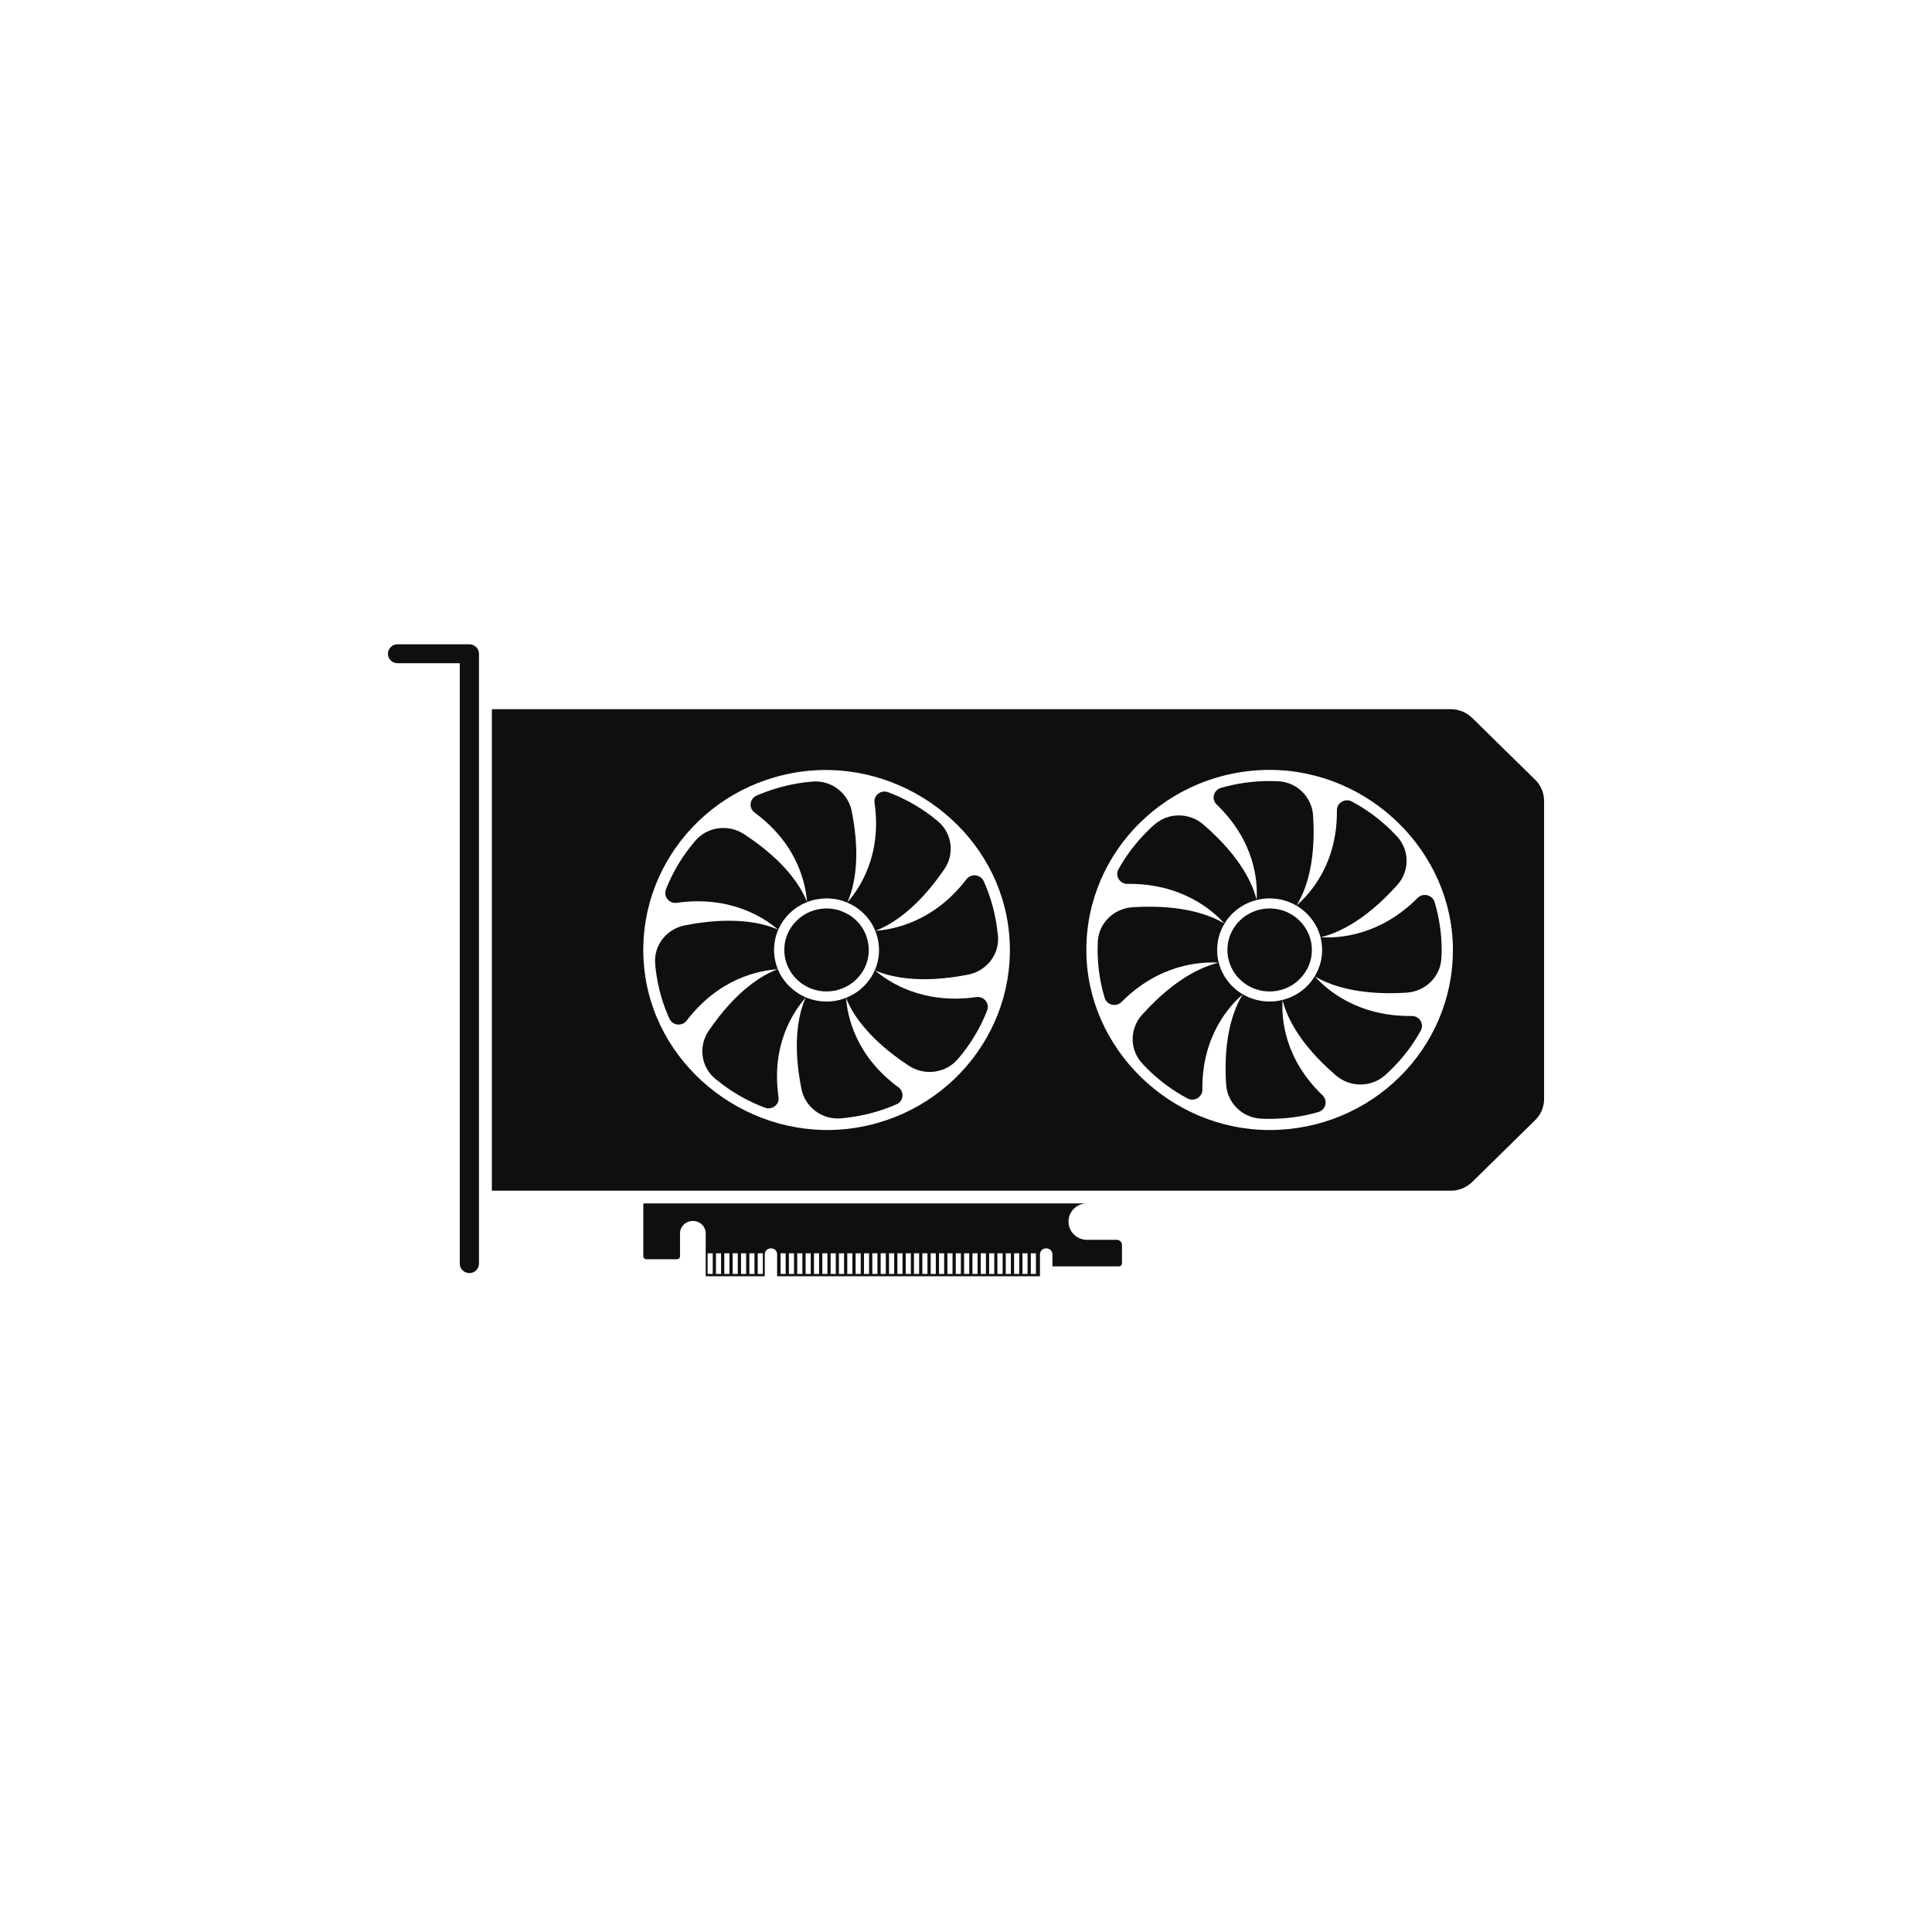 <?xml version="1.0" encoding="utf-8"?>
<svg xmlns="http://www.w3.org/2000/svg" xmlns:xlink="http://www.w3.org/1999/xlink" width="75pt" height="75pt" viewBox="0 0 75 75" version="1.2">
<defs>
<clipPath id="clip1">
  <path d="M 24 46 L 44 46 L 44 49.543 L 24 49.543 Z M 24 46"/>
</clipPath>
<clipPath id="clip2">
  <path d="M 15 25.012 L 19 25.012 L 19 49.543 L 15 49.543 Z M 15 25.012"/>
</clipPath>
</defs>
<g id="surface1">
<g clip-path="url(#clip1)" clip-rule="nonzero">
<path style="stroke:none;fill-rule:nonzero;fill:rgb(6.27%,5.879%,5.099%);fill-opacity:1;" d="M 40.215 49.453 L 40.016 49.453 L 40.016 48.652 L 40.215 48.652 Z M 39.891 49.453 L 39.691 49.453 L 39.691 48.652 L 39.891 48.652 Z M 39.566 49.453 L 39.367 49.453 L 39.367 48.652 L 39.566 48.652 Z M 39.242 49.453 L 39.043 49.453 L 39.043 48.652 L 39.242 48.652 Z M 38.922 49.453 L 38.719 49.453 L 38.719 48.652 L 38.922 48.652 Z M 38.598 49.453 L 38.398 49.453 L 38.398 48.652 L 38.598 48.652 Z M 38.273 49.453 L 38.074 49.453 L 38.074 48.652 L 38.273 48.652 Z M 37.949 49.453 L 37.75 49.453 L 37.75 48.652 L 37.949 48.652 Z M 37.625 49.453 L 37.426 49.453 L 37.426 48.652 L 37.625 48.652 Z M 37.301 49.453 L 37.102 49.453 L 37.102 48.652 L 37.301 48.652 Z M 36.977 49.453 L 36.777 49.453 L 36.777 48.652 L 36.977 48.652 Z M 36.652 49.453 L 36.453 49.453 L 36.453 48.652 L 36.652 48.652 Z M 36.328 49.453 L 36.129 49.453 L 36.129 48.652 L 36.328 48.652 Z M 36.004 49.453 L 35.805 49.453 L 35.805 48.652 L 36.004 48.652 Z M 35.68 49.453 L 35.48 49.453 L 35.48 48.652 L 35.68 48.652 Z M 35.359 49.453 L 35.16 49.453 L 35.16 48.652 L 35.359 48.652 Z M 35.035 49.453 L 34.836 49.453 L 34.836 48.652 L 35.035 48.652 Z M 34.711 49.453 L 34.512 49.453 L 34.512 48.652 L 34.711 48.652 Z M 34.387 49.453 L 34.188 49.453 L 34.188 48.652 L 34.387 48.652 Z M 34.062 49.453 L 33.863 49.453 L 33.863 48.652 L 34.062 48.652 Z M 33.738 49.453 L 33.539 49.453 L 33.539 48.652 L 33.738 48.652 Z M 33.414 49.453 L 33.215 49.453 L 33.215 48.652 L 33.414 48.652 Z M 33.09 49.453 L 32.891 49.453 L 32.891 48.652 L 33.09 48.652 Z M 32.766 49.453 L 32.566 49.453 L 32.566 48.652 L 32.766 48.652 Z M 32.445 49.453 L 32.246 49.453 L 32.246 48.652 L 32.445 48.652 Z M 32.121 49.453 L 31.922 49.453 L 31.922 48.652 L 32.121 48.652 Z M 31.797 49.453 L 31.598 49.453 L 31.598 48.652 L 31.797 48.652 Z M 31.473 49.453 L 31.273 49.453 L 31.273 48.652 L 31.473 48.652 Z M 31.148 49.453 L 30.949 49.453 L 30.949 48.652 L 31.148 48.652 Z M 30.824 49.453 L 30.625 49.453 L 30.625 48.652 L 30.824 48.652 Z M 30.5 49.453 L 30.301 49.453 L 30.301 48.652 L 30.5 48.652 Z M 29.613 49.453 L 29.414 49.453 L 29.414 48.652 L 29.613 48.652 Z M 29.289 49.453 L 29.09 49.453 L 29.09 48.652 L 29.289 48.652 Z M 28.965 49.453 L 28.766 49.453 L 28.766 48.652 L 28.965 48.652 Z M 28.641 49.453 L 28.441 49.453 L 28.441 48.652 L 28.641 48.652 Z M 28.316 49.453 L 28.117 49.453 L 28.117 48.652 L 28.316 48.652 Z M 27.992 49.453 L 27.793 49.453 L 27.793 48.652 L 27.992 48.652 Z M 27.668 49.453 L 27.469 49.453 L 27.469 48.652 L 27.668 48.652 Z M 43.352 48.129 L 42.195 48.129 C 41.801 48.129 41.48 47.816 41.48 47.426 L 41.48 47.414 C 41.48 47.027 41.801 46.715 42.195 46.715 L 24.973 46.715 L 24.973 48.77 C 24.973 48.832 25.023 48.883 25.086 48.883 L 26.285 48.883 C 26.348 48.883 26.398 48.832 26.398 48.77 L 26.398 47.883 C 26.398 47.613 26.621 47.398 26.891 47.398 L 26.902 47.398 C 27.176 47.398 27.395 47.613 27.395 47.883 L 27.395 49.543 L 29.688 49.543 L 29.688 48.691 C 29.688 48.562 29.793 48.461 29.926 48.461 L 29.93 48.461 C 30.062 48.461 30.168 48.562 30.168 48.691 L 30.168 49.543 L 40.371 49.543 L 40.371 48.691 C 40.371 48.562 40.48 48.461 40.609 48.461 L 40.617 48.461 C 40.746 48.461 40.855 48.562 40.855 48.691 L 40.855 49.16 L 43.438 49.16 C 43.5 49.16 43.555 49.109 43.555 49.047 L 43.555 48.324 C 43.555 48.215 43.461 48.129 43.352 48.129"/>
</g>
<g clip-path="url(#clip2)" clip-rule="nonzero">
<path style="stroke:none;fill-rule:nonzero;fill:rgb(6.27%,5.879%,5.099%);fill-opacity:1;" d="M 18.223 25.012 L 15.43 25.012 C 15.227 25.012 15.059 25.176 15.059 25.379 C 15.059 25.582 15.227 25.746 15.43 25.746 L 17.848 25.746 L 17.848 49.055 C 17.848 49.258 18.016 49.422 18.223 49.422 C 18.426 49.422 18.594 49.258 18.594 49.055 L 18.594 25.379 C 18.594 25.176 18.426 25.012 18.223 25.012"/>
</g>
<path style="stroke:none;fill-rule:nonzero;fill:rgb(6.27%,5.879%,5.099%);fill-opacity:1;" d="M 50.875 36.48 C 50.805 36.207 50.66 35.953 50.445 35.738 C 50.348 35.641 50.238 35.559 50.125 35.492 C 49.879 35.348 49.594 35.266 49.285 35.266 C 49.148 35.266 49.012 35.285 48.883 35.316 C 48.605 35.387 48.344 35.527 48.129 35.738 C 48.027 35.836 47.945 35.941 47.879 36.055 C 47.73 36.297 47.648 36.578 47.648 36.879 C 47.648 37.016 47.664 37.148 47.699 37.273 C 47.77 37.547 47.91 37.805 48.129 38.016 C 48.227 38.113 48.336 38.195 48.449 38.262 C 48.695 38.406 48.98 38.488 49.285 38.488 C 49.426 38.488 49.562 38.469 49.691 38.438 C 49.969 38.371 50.23 38.23 50.445 38.016 C 50.543 37.918 50.629 37.812 50.695 37.699 C 50.844 37.461 50.926 37.18 50.926 36.879 C 50.926 36.738 50.91 36.605 50.875 36.48"/>
<path style="stroke:none;fill-rule:nonzero;fill:rgb(6.27%,5.879%,5.099%);fill-opacity:1;" d="M 33.961 37.664 C 33.895 37.816 33.809 37.961 33.703 38.094 C 33.473 38.391 33.172 38.605 32.844 38.734 C 32.691 38.797 32.527 38.84 32.355 38.863 C 31.977 38.91 31.609 38.855 31.285 38.719 C 31.133 38.652 30.984 38.57 30.848 38.465 C 30.547 38.238 30.324 37.945 30.195 37.621 C 30.133 37.469 30.09 37.309 30.066 37.141 C 30.016 36.77 30.074 36.41 30.211 36.09 C 30.277 35.941 30.363 35.797 30.469 35.66 C 30.699 35.363 31 35.148 31.328 35.02 C 31.484 34.957 31.648 34.914 31.82 34.895 C 32.195 34.844 32.562 34.898 32.887 35.039 C 33.039 35.102 33.188 35.184 33.324 35.289 C 33.629 35.516 33.848 35.809 33.977 36.133 C 34.039 36.285 34.082 36.445 34.105 36.613 C 34.156 36.984 34.102 37.344 33.961 37.664 Z M 37.582 37.836 C 38.297 37.695 38.801 37.055 38.742 36.344 C 38.73 36.234 38.719 36.125 38.703 36.016 C 38.617 35.375 38.441 34.77 38.188 34.207 C 38.066 33.941 37.695 33.898 37.516 34.133 C 36.258 35.781 34.699 36.086 33.984 36.133 C 34.527 35.93 35.562 35.352 36.664 33.734 C 37.066 33.141 36.961 32.34 36.406 31.879 C 36.32 31.809 36.234 31.738 36.148 31.672 C 35.625 31.277 35.062 30.973 34.477 30.754 C 34.199 30.648 33.906 30.875 33.949 31.164 C 34.246 33.203 33.363 34.504 32.891 35.035 C 33.129 34.512 33.445 33.387 33.062 31.48 C 32.918 30.777 32.266 30.281 31.543 30.34 C 31.43 30.352 31.32 30.363 31.211 30.375 C 30.559 30.461 29.941 30.637 29.367 30.887 C 29.098 31.004 29.055 31.371 29.293 31.543 C 30.969 32.777 31.277 34.312 31.328 35.016 C 31.121 34.48 30.535 33.461 28.887 32.383 C 28.281 31.984 27.465 32.09 26.996 32.633 C 26.926 32.719 26.855 32.801 26.785 32.891 C 26.387 33.402 26.074 33.953 25.852 34.527 C 25.746 34.801 25.977 35.09 26.27 35.047 C 28.348 34.754 29.668 35.625 30.207 36.09 C 29.676 35.852 28.531 35.539 26.59 35.922 C 25.875 36.059 25.371 36.699 25.434 37.414 C 25.441 37.52 25.453 37.629 25.469 37.738 C 25.555 38.379 25.73 38.984 25.988 39.547 C 26.105 39.812 26.48 39.855 26.656 39.621 C 27.914 37.973 29.473 37.672 30.191 37.625 C 29.645 37.824 28.609 38.402 27.508 40.02 C 27.105 40.613 27.211 41.418 27.766 41.879 C 27.852 41.949 27.938 42.016 28.027 42.082 C 28.547 42.477 29.109 42.781 29.695 43 C 29.973 43.105 30.266 42.879 30.223 42.59 C 29.926 40.551 30.809 39.254 31.281 38.723 C 31.043 39.242 30.727 40.367 31.113 42.277 C 31.254 42.977 31.906 43.473 32.633 43.414 C 32.742 43.406 32.852 43.395 32.961 43.379 C 33.613 43.293 34.23 43.121 34.805 42.867 C 35.074 42.75 35.117 42.387 34.879 42.211 C 33.203 40.977 32.895 39.441 32.844 38.738 C 33.051 39.277 33.637 40.293 35.285 41.375 C 35.891 41.77 36.707 41.664 37.176 41.121 C 37.25 41.039 37.316 40.953 37.387 40.867 C 37.785 40.352 38.098 39.801 38.32 39.227 C 38.43 38.953 38.195 38.668 37.902 38.707 C 35.828 39 34.504 38.133 33.965 37.668 C 34.496 37.902 35.641 38.215 37.582 37.836"/>
<path style="stroke:none;fill-rule:nonzero;fill:rgb(6.27%,5.879%,5.099%);fill-opacity:1;" d="M 33.609 36.277 C 33.504 36.02 33.328 35.781 33.082 35.598 C 32.973 35.516 32.855 35.449 32.73 35.398 C 32.469 35.285 32.176 35.242 31.871 35.281 C 31.734 35.301 31.602 35.332 31.477 35.383 C 31.211 35.484 30.973 35.66 30.785 35.898 C 30.699 36.008 30.633 36.125 30.578 36.242 C 30.465 36.5 30.422 36.793 30.461 37.09 C 30.48 37.227 30.516 37.355 30.566 37.477 C 30.672 37.738 30.848 37.973 31.09 38.156 C 31.199 38.238 31.32 38.305 31.441 38.359 C 31.703 38.469 32 38.512 32.301 38.473 C 32.441 38.457 32.57 38.422 32.695 38.371 C 32.961 38.27 33.203 38.094 33.387 37.855 C 33.473 37.746 33.543 37.633 33.594 37.512 C 33.707 37.254 33.75 36.965 33.711 36.668 C 33.691 36.531 33.656 36.402 33.609 36.277"/>
<path style="stroke:none;fill-rule:nonzero;fill:rgb(6.27%,5.879%,5.099%);fill-opacity:1;" d="M 51.324 36.879 C 51.324 37.25 51.219 37.602 51.039 37.898 C 50.953 38.039 50.852 38.172 50.727 38.293 C 50.457 38.559 50.133 38.73 49.789 38.816 C 49.629 38.859 49.461 38.879 49.285 38.879 C 48.906 38.879 48.551 38.777 48.246 38.598 C 48.102 38.516 47.969 38.414 47.844 38.293 C 47.578 38.027 47.398 37.711 47.312 37.371 C 47.27 37.215 47.25 37.047 47.25 36.879 C 47.25 36.504 47.352 36.152 47.535 35.855 C 47.617 35.715 47.723 35.582 47.844 35.461 C 48.113 35.199 48.441 35.023 48.785 34.938 C 48.945 34.898 49.113 34.875 49.285 34.875 C 49.668 34.875 50.023 34.977 50.328 35.156 C 50.469 35.238 50.605 35.34 50.727 35.461 C 50.996 35.727 51.176 36.047 51.262 36.383 C 51.301 36.543 51.324 36.707 51.324 36.879 Z M 54.246 34.352 C 54.723 33.816 54.727 33.008 54.238 32.477 C 54.164 32.398 54.086 32.316 54.008 32.238 C 53.543 31.785 53.027 31.406 52.477 31.113 C 52.215 30.977 51.895 31.164 51.898 31.457 C 51.922 33.516 50.867 34.688 50.328 35.152 C 50.637 34.668 51.102 33.594 50.973 31.652 C 50.926 30.938 50.348 30.363 49.621 30.328 C 49.508 30.324 49.398 30.32 49.285 30.32 C 48.629 30.32 47.992 30.414 47.395 30.586 C 47.109 30.672 47.016 31.027 47.23 31.23 C 48.727 32.672 48.828 34.23 48.781 34.934 C 48.648 34.375 48.203 33.293 46.715 32.008 C 46.168 31.535 45.344 31.535 44.809 32.016 C 44.727 32.086 44.645 32.164 44.566 32.242 C 44.102 32.699 43.719 33.203 43.418 33.746 C 43.277 34 43.469 34.316 43.766 34.312 C 45.863 34.289 47.059 35.324 47.531 35.852 C 47.035 35.551 45.941 35.094 43.965 35.219 C 43.238 35.266 42.652 35.836 42.617 36.551 C 42.613 36.66 42.609 36.77 42.609 36.879 C 42.609 37.523 42.707 38.148 42.883 38.738 C 42.965 39.02 43.328 39.105 43.535 38.898 C 45.004 37.426 46.59 37.328 47.309 37.371 C 46.738 37.504 45.637 37.941 44.328 39.402 C 43.848 39.941 43.848 40.75 44.336 41.277 C 44.41 41.359 44.488 41.438 44.566 41.516 C 45.031 41.973 45.547 42.348 46.098 42.641 C 46.359 42.781 46.68 42.59 46.676 42.301 C 46.652 40.242 47.703 39.066 48.242 38.602 C 47.938 39.09 47.473 40.164 47.598 42.105 C 47.645 42.816 48.227 43.391 48.953 43.426 C 49.062 43.434 49.176 43.434 49.285 43.434 C 49.945 43.434 50.578 43.344 51.18 43.168 C 51.465 43.086 51.555 42.73 51.344 42.523 C 49.844 41.086 49.746 39.523 49.789 38.82 C 49.922 39.379 50.367 40.465 51.859 41.746 C 52.406 42.219 53.227 42.219 53.766 41.742 C 53.848 41.668 53.93 41.594 54.008 41.516 C 54.473 41.059 54.855 40.551 55.152 40.012 C 55.297 39.754 55.105 39.438 54.809 39.441 C 52.711 39.465 51.516 38.434 51.043 37.902 C 51.539 38.203 52.633 38.66 54.605 38.535 C 55.332 38.488 55.918 37.918 55.953 37.203 C 55.961 37.098 55.965 36.988 55.965 36.879 C 55.965 36.23 55.867 35.605 55.691 35.016 C 55.605 34.738 55.242 34.648 55.035 34.855 C 53.57 36.328 51.98 36.43 51.266 36.383 C 51.832 36.254 52.938 35.816 54.246 34.352"/>
<path style="stroke:none;fill-rule:nonzero;fill:rgb(6.27%,5.879%,5.099%);fill-opacity:1;" d="M 49.281 43.867 C 45.414 43.863 42.172 40.684 42.172 36.883 C 42.168 33.02 45.359 29.887 49.293 29.887 C 53.16 29.891 56.398 33.074 56.402 36.871 C 56.406 40.738 53.215 43.871 49.281 43.867 Z M 33.016 43.809 C 29.18 44.305 25.543 41.566 25.035 37.801 C 24.516 33.969 27.258 30.453 31.156 29.949 C 34.992 29.453 38.629 32.188 39.141 35.957 C 39.66 39.785 36.914 43.301 33.016 43.809 Z M 59.602 30.277 L 57.148 27.867 C 56.926 27.652 56.629 27.531 56.32 27.531 L 19.094 27.531 L 19.094 46.223 L 56.32 46.223 C 56.629 46.223 56.926 46.102 57.148 45.887 L 59.602 43.477 C 59.82 43.262 59.941 42.969 59.941 42.664 L 59.941 31.09 C 59.941 30.785 59.82 30.492 59.602 30.277"/>
</g>
</svg>